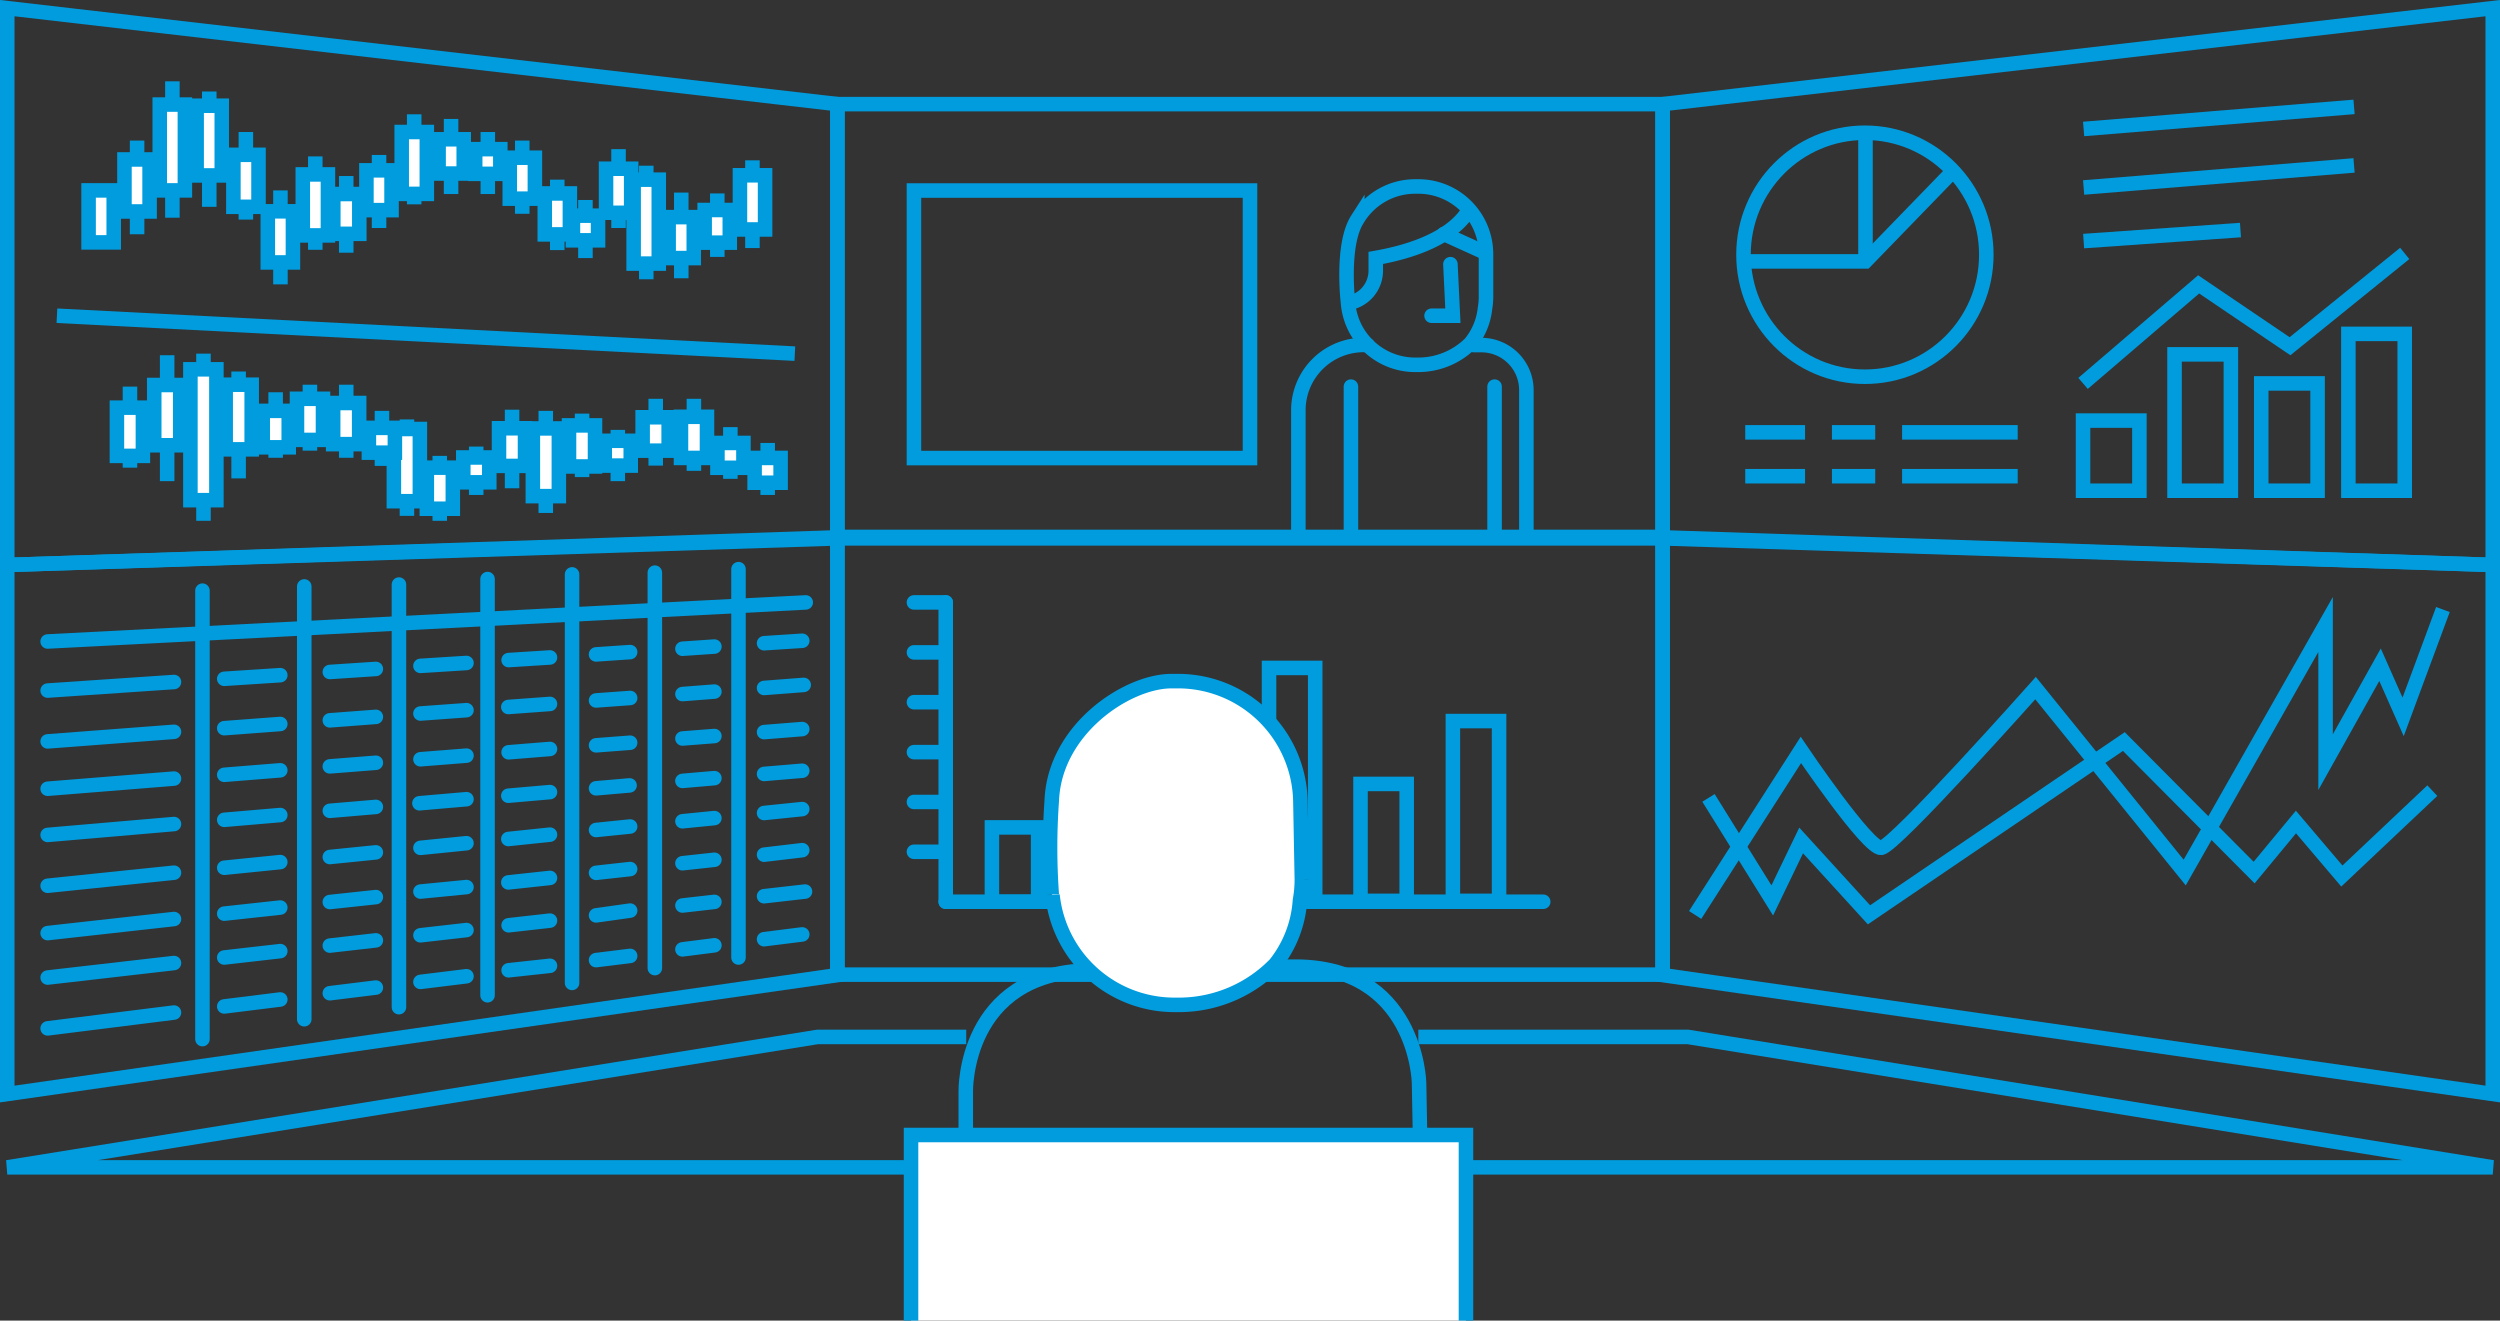 <svg xmlns="http://www.w3.org/2000/svg" viewBox="0 0 172.14 90.93"><rect x="0" y="0" width="172.14" height="90.93" fill="#333333" stroke="none"/><defs><style>.cls-1,.cls-3{fill:none;}.cls-1,.cls-2,.cls-3{stroke:#009cde;stroke-miterlimit:10;}.cls-2{fill:#fff;}.cls-3{stroke-linecap:round;}</style></defs><g id="Layer_2" data-name="Layer 2"><g id="SVG_175x175" data-name="SVG 175x175"><polygon class="cls-1" points="57.66 7.17 0.5 0.56 0.5 38.9 57.66 37 57.66 7.17"/><polygon class="cls-1" points="0.5 38.9 0.5 75.33 57.66 67.14 57.66 37.07 0.5 38.9"/><polygon class="cls-1" points="114.48 7.17 171.64 0.56 171.64 38.9 114.48 37 114.48 7.17"/><polygon class="cls-1" points="171.64 38.9 171.64 75.33 114.48 67.14 114.48 37.07 171.64 38.9"/><rect class="cls-1" x="57.66" y="7.17" width="56.82" height="29.8"/><rect class="cls-1" x="57.66" y="37.07" width="56.82" height="30.04"/><line class="cls-2" x1="14.41" y1="6.3" x2="14.41" y2="14.24"/><line class="cls-2" x1="16.93" y1="9.09" x2="16.93" y2="15.12"/><rect class="cls-2" x="13.54" y="7.28" width="1.73" height="4.8"/><rect class="cls-2" x="16.07" y="10.66" width="1.73" height="3.58"/><line class="cls-2" x1="19.31" y1="13.11" x2="19.31" y2="19.58"/><rect class="cls-2" x="18.44" y="14.55" width="1.73" height="3.52"/><line class="cls-2" x1="21.71" y1="10.77" x2="21.71" y2="17.2"/><rect class="cls-2" x="20.85" y="12.01" width="1.73" height="4.2"/><line class="cls-2" x1="11.87" y1="5.6" x2="11.87" y2="14.99"/><rect class="cls-2" x="11" y="7.2" width="1.73" height="5.91"/><line class="cls-2" x1="9.44" y1="16.13" x2="9.44" y2="9.68"/><rect class="cls-2" x="8.58" y="10.98" width="1.73" height="3.58" transform="translate(18.88 25.54) rotate(180)"/><rect class="cls-2" x="6.1" y="13.11" width="1.73" height="3.58"/><line class="cls-2" x1="31.06" y1="8.19" x2="31.06" y2="13.36"/><line class="cls-2" x1="33.59" y1="9.09" x2="33.59" y2="13.36"/><rect class="cls-2" x="30.2" y="9.59" width="1.73" height="2.36"/><rect class="cls-2" x="32.72" y="10.27" width="1.73" height="1.7"/><line class="cls-2" x1="35.96" y1="9.68" x2="35.96" y2="14.72"/><rect class="cls-2" x="35.1" y="10.86" width="1.73" height="2.82"/><line class="cls-2" x1="38.37" y1="12.37" x2="38.37" y2="17.22"/><rect class="cls-2" x="37.51" y="13.32" width="1.73" height="2.82"/><line class="cls-2" x1="28.52" y1="7.87" x2="28.52" y2="14.07"/><rect class="cls-2" x="27.66" y="9.09" width="1.73" height="4.26"/><line class="cls-2" x1="26.1" y1="15.7" x2="26.1" y2="10.67"/><rect class="cls-2" x="25.24" y="11.72" width="1.73" height="2.74" transform="translate(52.2 26.19) rotate(180)"/><line class="cls-2" x1="23.84" y1="12.12" x2="23.84" y2="17.4"/><rect class="cls-2" x="22.95" y="13.36" width="1.79" height="2.74"/><line class="cls-2" x1="44.5" y1="19.23" x2="44.5" y2="11.41"/><rect class="cls-2" x="43.63" y="12.37" width="1.73" height="5.78" transform="translate(88.99 30.52) rotate(180)"/><line class="cls-2" x1="51.81" y1="11.04" x2="51.81" y2="17.08"/><rect class="cls-2" x="50.95" y="12.07" width="1.73" height="3.73"/><line class="cls-2" x1="49.39" y1="17.69" x2="49.39" y2="13.32"/><rect class="cls-2" x="48.52" y="14.45" width="1.73" height="2.25" transform="translate(98.77 31.16) rotate(180)"/><line class="cls-2" x1="46.91" y1="13.26" x2="46.91" y2="19.16"/><rect class="cls-2" x="46.04" y="14.95" width="1.73" height="2.82"/><line class="cls-2" x1="42.59" y1="15.7" x2="42.59" y2="10.27"/><line class="cls-2" x1="40.31" y1="17.77" x2="40.31" y2="13.77"/><rect class="cls-2" x="41.73" y="11.62" width="1.73" height="3.03" transform="translate(85.19 26.27) rotate(180)"/><rect class="cls-2" x="39.45" y="14.85" width="1.73" height="1.7" transform="translate(80.63 31.4) rotate(180)"/><line class="cls-2" x1="45.15" y1="27.46" x2="45.15" y2="32.06"/><line class="cls-2" x1="42.54" y1="29.6" x2="42.54" y2="33.13"/><rect class="cls-2" x="44.26" y="28.73" width="1.79" height="2.3" transform="translate(90.3 59.76) rotate(180)"/><rect class="cls-2" x="41.65" y="30.35" width="1.79" height="1.71" transform="translate(85.08 62.41) rotate(180)"/><line class="cls-2" x1="40.08" y1="32.85" x2="40.08" y2="28.48"/><rect class="cls-2" x="39.19" y="29.29" width="1.79" height="2.83" transform="translate(80.16 61.41) rotate(180)"/><line class="cls-2" x1="37.58" y1="35.32" x2="37.58" y2="28.29"/><rect class="cls-2" x="36.69" y="29.51" width="1.79" height="4.66" transform="translate(75.17 63.67) rotate(180)"/><line class="cls-2" x1="47.78" y1="27.46" x2="47.78" y2="32.42"/><rect class="cls-2" x="46.88" y="28.69" width="1.79" height="2.83" transform="translate(95.56 60.22) rotate(180)"/><line class="cls-2" x1="50.29" y1="32.97" x2="50.29" y2="29.41"/><rect class="cls-2" x="49.4" y="30.5" width="1.79" height="1.71"/><line class="cls-2" x1="52.86" y1="30.5" x2="52.86" y2="34.08"/><rect class="cls-2" x="51.96" y="31.52" width="1.79" height="1.71" transform="translate(105.71 64.76) rotate(180)"/><line class="cls-2" x1="28.02" y1="35.52" x2="28.02" y2="28.88"/><line class="cls-2" x1="26.3" y1="32.08" x2="26.3" y2="28.29"/><rect class="cls-2" x="27.12" y="29.54" width="1.79" height="4.97" transform="translate(56.03 64.05) rotate(180)"/><rect class="cls-2" x="25.41" y="29.46" width="1.79" height="1.71" transform="translate(52.6 60.63) rotate(180)"/><line class="cls-2" x1="23.84" y1="31.52" x2="23.84" y2="26.49"/><rect class="cls-2" x="22.95" y="27.74" width="1.79" height="2.83" transform="translate(47.68 58.32) rotate(180)"/><line class="cls-2" x1="21.34" y1="31.03" x2="21.34" y2="26.49"/><rect class="cls-2" x="20.45" y="27.46" width="1.79" height="2.83" transform="translate(42.69 57.75) rotate(180)"/><line class="cls-2" x1="30.28" y1="35.86" x2="30.28" y2="31.39"/><rect class="cls-2" x="29.39" y="32.19" width="1.79" height="2.83" transform="translate(60.57 67.22) rotate(180)"/><line class="cls-2" x1="32.79" y1="30.75" x2="32.79" y2="34.08"/><rect class="cls-2" x="31.9" y="31.5" width="1.79" height="1.71"/><line class="cls-2" x1="35.26" y1="33.62" x2="35.26" y2="28.21"/><rect class="cls-2" x="34.37" y="29.48" width="1.79" height="2.59" transform="translate(70.52 61.56) rotate(180)"/><line class="cls-2" x1="14.01" y1="24.35" x2="14.01" y2="35.86"/><rect class="cls-2" x="13.11" y="25.43" width="1.79" height="9.01"/><line class="cls-2" x1="8.95" y1="26.62" x2="8.95" y2="32.2"/><rect class="cls-2" x="8.05" y="28.07" width="1.79" height="3.32"/><line class="cls-2" x1="11.51" y1="33.13" x2="11.51" y2="24.46"/><rect class="cls-2" x="10.62" y="26.5" width="1.79" height="4.15" transform="translate(23.03 57.16) rotate(180)"/><line class="cls-2" x1="16.43" y1="25.58" x2="16.43" y2="32.94"/><line class="cls-2" x1="18.98" y1="27.01" x2="18.98" y2="31.52"/><rect class="cls-2" x="15.54" y="26.49" width="1.79" height="4.45"/><rect class="cls-2" x="18.09" y="28.29" width="1.79" height="2.51"/><line class="cls-2" x1="3.92" y1="21.74" x2="54.73" y2="24.35"/><line class="cls-3" x1="3.28" y1="44.17" x2="55.48" y2="41.48"/><line class="cls-3" x1="20.95" y1="40.38" x2="20.95" y2="70.18"/><line class="cls-3" x1="27.47" y1="40.25" x2="27.47" y2="69.35"/><line class="cls-3" x1="3.28" y1="47.55" x2="11.98" y2="46.96"/><line class="cls-3" x1="3.28" y1="51.05" x2="11.98" y2="50.39"/><line class="cls-3" x1="3.28" y1="54.31" x2="11.98" y2="53.61"/><line class="cls-3" x1="3.28" y1="57.49" x2="11.98" y2="56.74"/><line class="cls-3" x1="3.28" y1="60.99" x2="11.98" y2="60.09"/><line class="cls-3" x1="3.28" y1="64.25" x2="11.98" y2="63.28"/><line class="cls-3" x1="3.28" y1="67.31" x2="11.98" y2="66.31"/><line class="cls-3" x1="3.28" y1="70.81" x2="11.98" y2="69.72"/><line class="cls-3" x1="13.94" y1="40.67" x2="13.94" y2="71.55"/><line class="cls-3" x1="33.57" y1="39.87" x2="33.57" y2="68.53"/><line class="cls-3" x1="39.39" y1="39.55" x2="39.39" y2="67.68"/><line class="cls-3" x1="45.09" y1="39.43" x2="45.09" y2="66.66"/><line class="cls-3" x1="50.85" y1="39.19" x2="50.85" y2="65.93"/><line class="cls-3" x1="15.44" y1="46.74" x2="19.3" y2="46.49"/><line class="cls-3" x1="22.71" y1="46.27" x2="25.88" y2="46.06"/><line class="cls-3" x1="28.95" y1="45.85" x2="32.12" y2="45.65"/><line class="cls-3" x1="35.02" y1="45.45" x2="37.87" y2="45.27"/><line class="cls-3" x1="41.04" y1="45.06" x2="43.39" y2="44.9"/><line class="cls-3" x1="46.99" y1="44.67" x2="49.19" y2="44.52"/><line class="cls-3" x1="52.61" y1="44.29" x2="55.24" y2="44.12"/><line class="cls-3" x1="15.44" y1="50.14" x2="19.3" y2="49.85"/><line class="cls-3" x1="22.71" y1="49.6" x2="25.88" y2="49.36"/><line class="cls-3" x1="28.95" y1="49.13" x2="32.12" y2="48.9"/><line class="cls-3" x1="35" y1="48.68" x2="37.87" y2="48.47"/><line class="cls-3" x1="41.04" y1="48.23" x2="43.39" y2="48.06"/><line class="cls-3" x1="46.99" y1="47.79" x2="49.19" y2="47.62"/><line class="cls-3" x1="52.61" y1="47.37" x2="55.34" y2="47.16"/><line class="cls-3" x1="15.44" y1="53.35" x2="19.3" y2="53.04"/><line class="cls-3" x1="22.71" y1="52.77" x2="25.88" y2="52.52"/><line class="cls-3" x1="28.95" y1="52.28" x2="32.12" y2="52.03"/><line class="cls-3" x1="35.02" y1="51.8" x2="37.87" y2="51.57"/><line class="cls-3" x1="41.04" y1="51.32" x2="43.39" y2="51.14"/><line class="cls-3" x1="46.99" y1="50.85" x2="49.19" y2="50.68"/><line class="cls-3" x1="52.61" y1="50.41" x2="55.24" y2="50.2"/><line class="cls-3" x1="15.44" y1="56.45" x2="19.3" y2="56.12"/><line class="cls-3" x1="22.71" y1="55.83" x2="25.88" y2="55.56"/><line class="cls-3" x1="28.88" y1="55.31" x2="32.12" y2="55.03"/><line class="cls-3" x1="35" y1="54.79" x2="37.87" y2="54.54"/><line class="cls-3" x1="41.04" y1="54.28" x2="43.35" y2="54.08"/><line class="cls-3" x1="46.99" y1="53.77" x2="49.19" y2="53.58"/><line class="cls-3" x1="52.61" y1="53.29" x2="55.24" y2="53.07"/><line class="cls-3" x1="15.44" y1="59.75" x2="19.3" y2="59.36"/><line class="cls-3" x1="22.71" y1="59.01" x2="25.88" y2="58.69"/><line class="cls-3" x1="28.95" y1="58.38" x2="32.12" y2="58.06"/><line class="cls-3" x1="35" y1="57.77" x2="37.87" y2="57.47"/><line class="cls-3" x1="41.04" y1="57.15" x2="43.39" y2="56.91"/><line class="cls-3" x1="46.99" y1="56.55" x2="49.19" y2="56.33"/><line class="cls-3" x1="52.61" y1="55.98" x2="55.24" y2="55.71"/><line class="cls-3" x1="15.44" y1="62.91" x2="19.3" y2="62.49"/><line class="cls-3" x1="22.71" y1="62.11" x2="25.88" y2="61.77"/><line class="cls-3" x1="28.95" y1="61.39" x2="32.12" y2="61.08"/><line class="cls-3" x1="35" y1="60.76" x2="37.87" y2="60.45"/><line class="cls-3" x1="41.04" y1="60.1" x2="43.39" y2="59.84"/><line class="cls-3" x1="46.99" y1="59.44" x2="49.19" y2="59.2"/><line class="cls-3" x1="52.61" y1="58.85" x2="55.24" y2="58.54"/><line class="cls-3" x1="15.44" y1="65.93" x2="19.3" y2="65.49"/><line class="cls-3" x1="22.71" y1="65.11" x2="25.88" y2="64.75"/><line class="cls-3" x1="28.95" y1="64.4" x2="32.12" y2="64.04"/><line class="cls-3" x1="35.02" y1="63.71" x2="37.87" y2="63.39"/><line class="cls-3" x1="41.04" y1="63.03" x2="43.39" y2="62.7"/><line class="cls-3" x1="46.99" y1="62.35" x2="49.19" y2="62.1"/><line class="cls-3" x1="52.61" y1="61.71" x2="55.43" y2="61.39"/><line class="cls-3" x1="15.44" y1="69.3" x2="19.3" y2="68.82"/><line class="cls-3" x1="22.71" y1="68.39" x2="25.88" y2="68"/><line class="cls-3" x1="28.95" y1="67.61" x2="32.12" y2="67.22"/><line class="cls-3" x1="35.02" y1="66.81" x2="37.87" y2="66.5"/><line class="cls-3" x1="41.04" y1="66.11" x2="43.39" y2="65.82"/><line class="cls-3" x1="46.99" y1="65.37" x2="49.19" y2="65.09"/><line class="cls-3" x1="52.61" y1="64.67" x2="55.24" y2="64.34"/><polyline class="cls-3" points="99.87 18.19 100.04 21.74 98.57 21.74"/><line class="cls-3" x1="102.13" y1="17.34" x2="99.42" y2="16.11"/><path class="cls-3" d="M92.82,20.86s-.48-4,.64-5.75a4.63,4.63,0,0,1,4-2.27h.21a4.66,4.66,0,0,1,4.65,4.64v3a4.77,4.77,0,0,1-.07.76,4.56,4.56,0,0,1-1,2.4,5.1,5.1,0,0,1-3.6,1.48h-.21a4.64,4.64,0,0,1-4.62-4.25,2.26,2.26,0,0,0,1.91-2.22v-.89c2-.35,5-1.18,6.31-3.14"/><path class="cls-3" d="M94.17,23.76a4.5,4.5,0,0,0-4.77,4.5v8.46"/><line class="cls-3" x1="93.02" y1="36.72" x2="93.02" y2="26.62"/><path class="cls-3" d="M101.48,23.76H102a3.1,3.1,0,0,1,3.1,3.11v9.85"/><line class="cls-3" x1="102.91" y1="36.72" x2="102.91" y2="26.62"/><rect class="cls-3" x="62.93" y="13.12" width="23.14" height="18.42"/><line class="cls-1" x1="143.47" y1="8.88" x2="162.09" y2="7.36"/><line class="cls-1" x1="143.47" y1="12.91" x2="162.09" y2="11.39"/><line class="cls-1" x1="143.47" y1="16.6" x2="154.27" y2="15.84"/><line class="cls-1" x1="120.17" y1="29.77" x2="124.29" y2="29.77"/><line class="cls-1" x1="126.14" y1="29.77" x2="129.12" y2="29.77"/><line class="cls-1" x1="130.97" y1="29.77" x2="138.93" y2="29.77"/><line class="cls-1" x1="120.17" y1="32.79" x2="124.29" y2="32.79"/><line class="cls-1" x1="126.14" y1="32.79" x2="129.12" y2="32.79"/><line class="cls-1" x1="130.97" y1="32.79" x2="138.93" y2="32.79"/><polyline class="cls-1" points="143.43 26.4 151.39 19.58 157.68 23.84 165.58 17.45"/><rect class="cls-1" x="143.43" y="28.96" width="3.88" height="4.83"/><rect class="cls-1" x="149.73" y="24.4" width="3.88" height="9.39"/><rect class="cls-1" x="155.7" y="26.4" width="3.88" height="7.39"/><rect class="cls-1" x="161.7" y="22.99" width="3.88" height="10.8"/><ellipse class="cls-3" cx="128.41" cy="17.54" rx="8.36" ry="8.4"/><polyline class="cls-1" points="120.06 18 128.45 18 134.52 11.74"/><line class="cls-1" x1="128.45" y1="18" x2="128.45" y2="9.17"/><path class="cls-1" d="M116.72,63,124,51.64s4.61,6.83,5.53,6.74,10.63-11,10.63-11l10.27,12.7L160.13,43v9.48l3.75-6.71,1.59,3.59,2.74-7.39"/><polyline class="cls-1" points="117.64 54.94 122.03 62 124.02 57.87 128.69 62.99 146.24 51.06 155.21 60.08 158.09 56.6 161.25 60.32 167.48 54.44"/><line class="cls-3" x1="65.12" y1="41.48" x2="62.93" y2="41.48"/><line class="cls-3" x1="65.12" y1="44.92" x2="62.93" y2="44.92"/><line class="cls-3" x1="65.12" y1="48.35" x2="62.93" y2="48.35"/><line class="cls-3" x1="65.12" y1="51.79" x2="62.93" y2="51.79"/><line class="cls-3" x1="65.12" y1="55.22" x2="62.93" y2="55.22"/><line class="cls-3" x1="65.12" y1="58.65" x2="62.93" y2="58.65"/><rect class="cls-3" x="68.3" y="56.97" width="3.18" height="5.12"/><rect class="cls-3" x="74.66" y="54.04" width="3.18" height="8.05"/><rect class="cls-3" x="81.02" y="49.71" width="3.18" height="12.38"/><rect class="cls-3" x="87.38" y="45.99" width="3.18" height="16.1"/><line class="cls-3" x1="65.12" y1="41.48" x2="65.12" y2="62.09"/><line class="cls-3" x1="106.26" y1="62.09" x2="65.12" y2="62.09"/><rect class="cls-3" x="93.68" y="53.98" width="3.18" height="8.05"/><rect class="cls-3" x="100.04" y="49.65" width="3.18" height="12.38"/><path class="cls-1" d="M75,66.82c-8.65.17-8.5,8.31-8.5,8.31V89.91"/><path class="cls-1" d="M98,89.91l-.29-15.35s-.15-8.16-8.8-8l-1.28,0"/><path class="cls-2" d="M72.42,61.6a45.24,45.24,0,0,1,0-6.47c.19-4.88,5.1-8.17,8.16-8.23h.38a8.43,8.43,0,0,1,8.58,8.26l.1,5.41A8.05,8.05,0,0,1,89.51,62a7.87,7.87,0,0,1-1.7,4.39,9.26,9.26,0,0,1-6.47,2.8H81a8.44,8.44,0,0,1-8.53-7.56"/><polyline class="cls-1" points="97.66 71.4 116.23 71.4 171.64 80.38 97.93 80.38"/><polyline class="cls-1" points="66.82 80.38 0.5 80.38 56.28 71.4 66.53 71.4"/><polyline class="cls-2" points="62.73 90.93 62.73 78.15 100.94 78.15 100.94 90.93"/></g></g></svg>